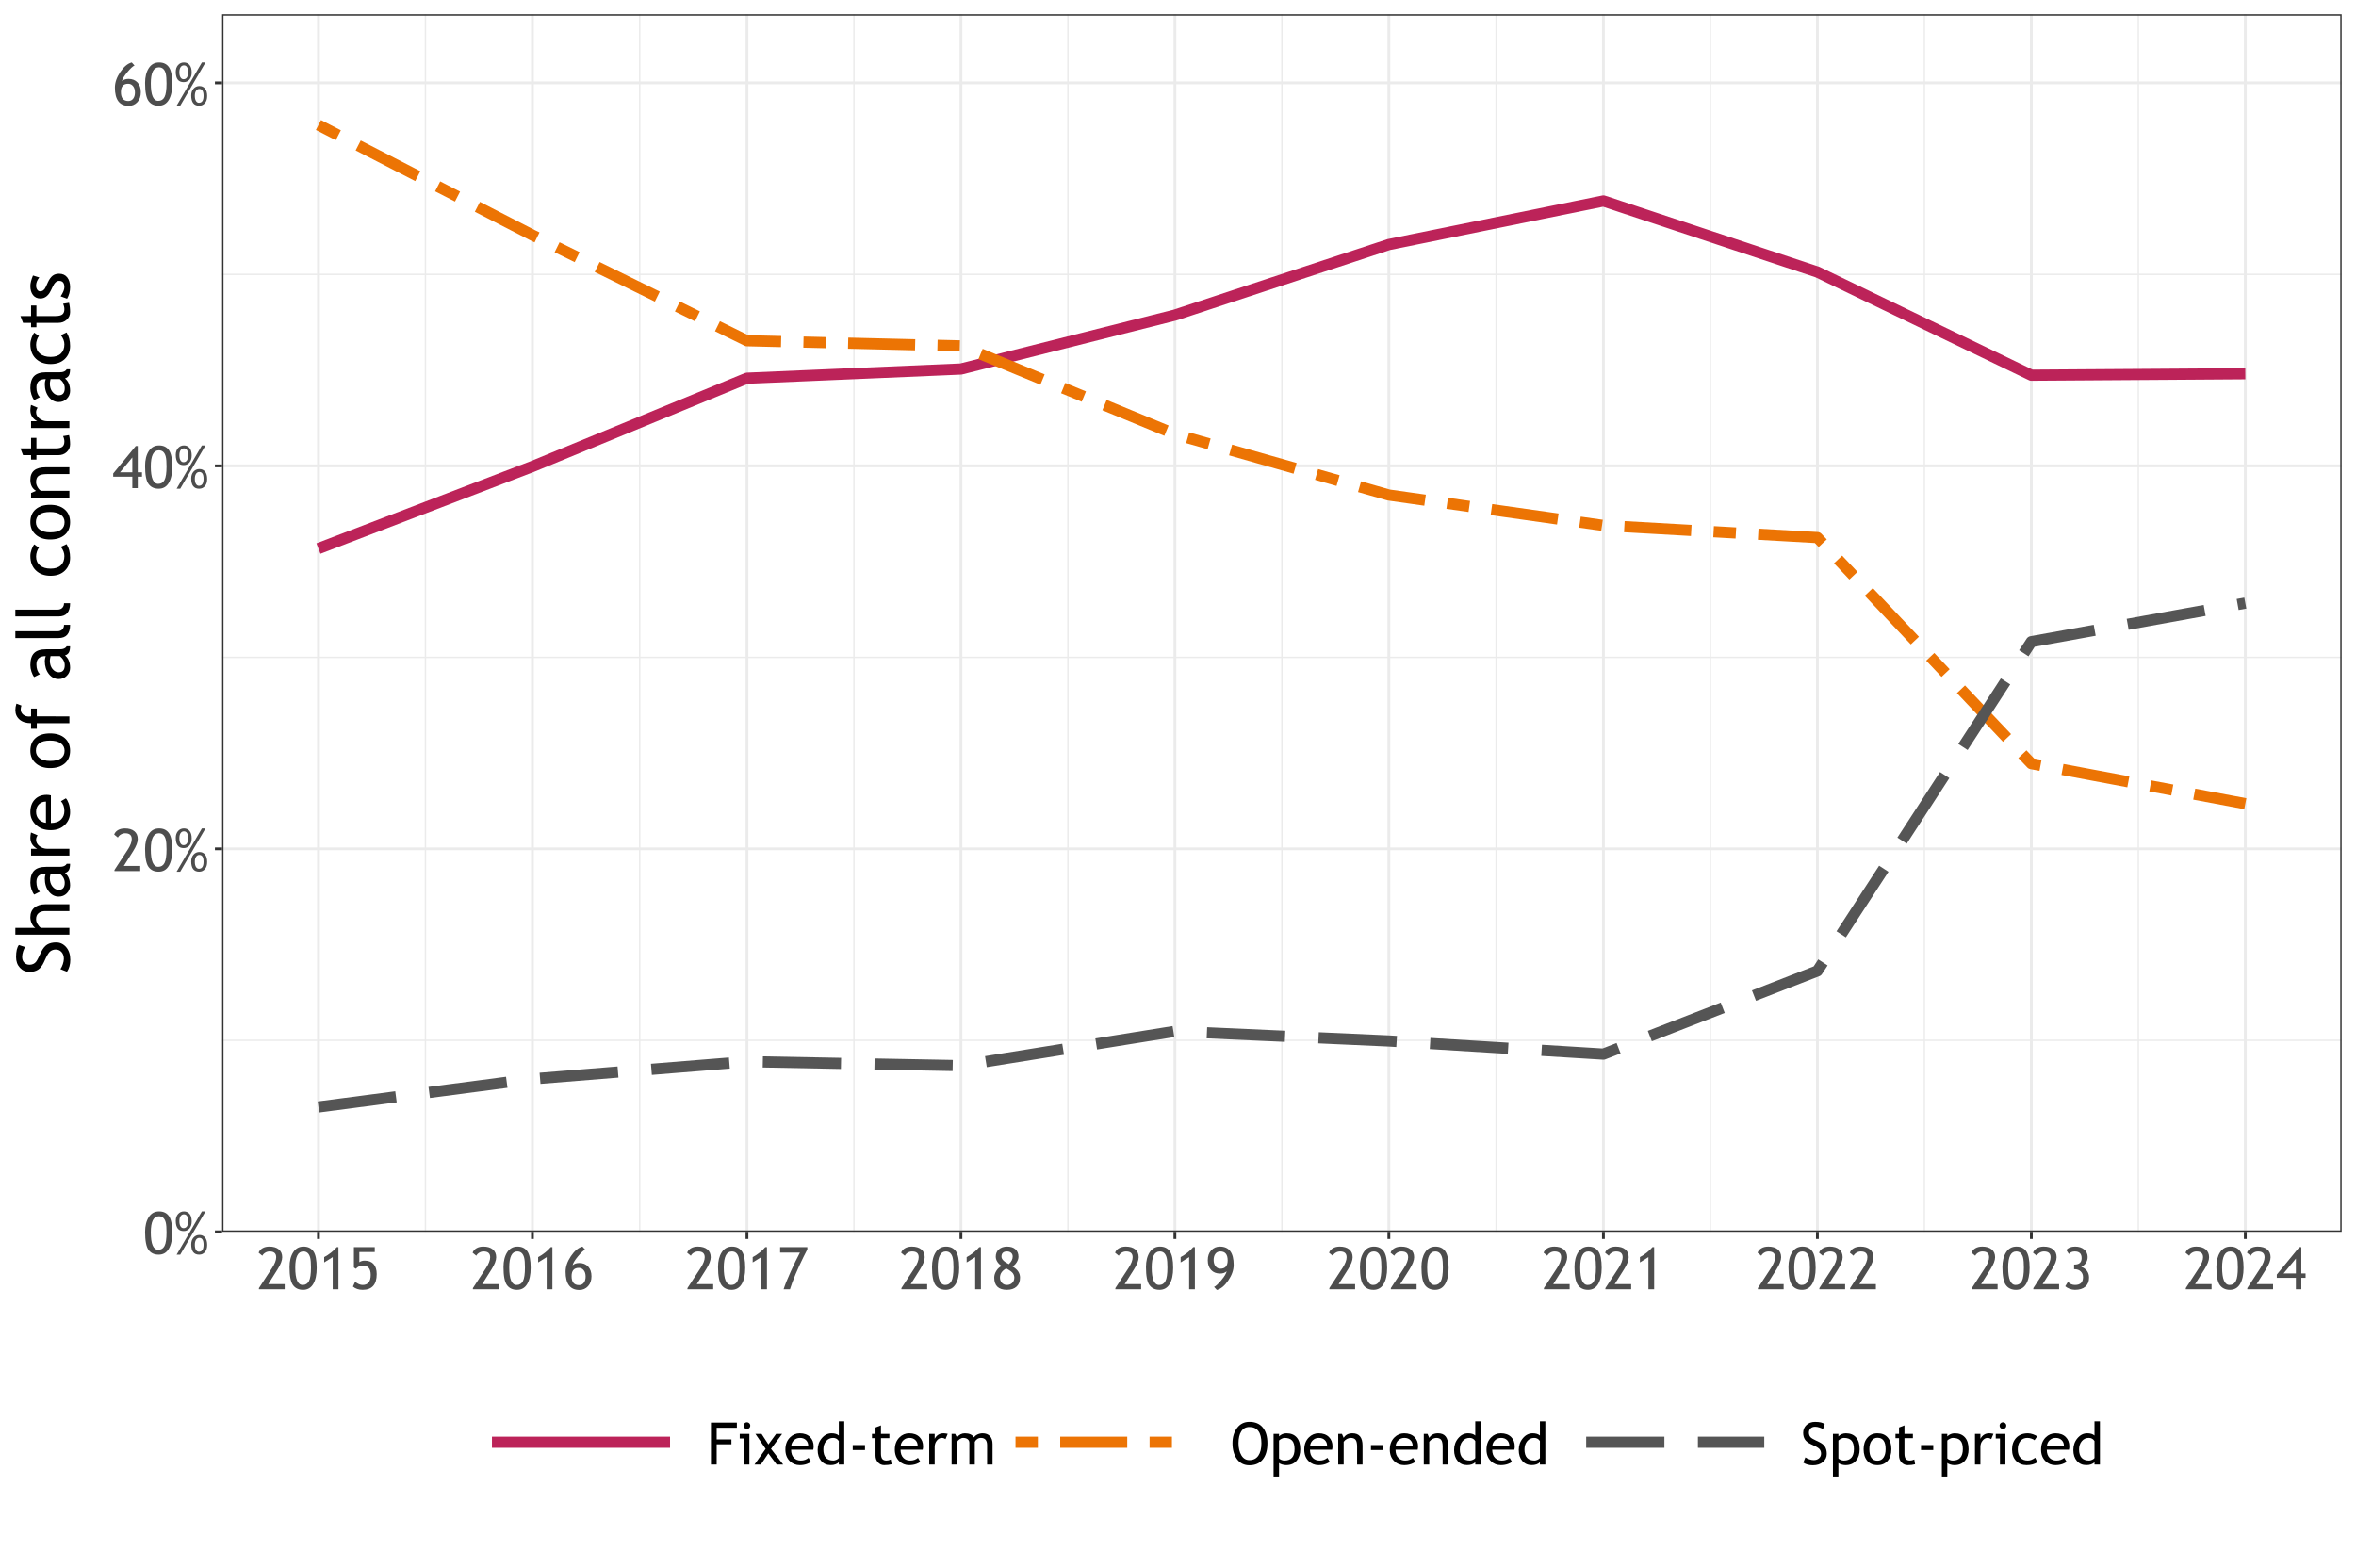 <?xml version="1.0" encoding="UTF-8"?>
<svg xmlns="http://www.w3.org/2000/svg" xmlns:xlink="http://www.w3.org/1999/xlink" width="900" height="599" viewBox="0 0 900 599">
<defs>
<g>
<g id="glyph-0-0">
<path d="M 0.699 -8.5 C 0.699 -10.801 1.168 -12.68 2.102 -14.133 C 3.035 -15.582 4.348 -16.309 6.039 -16.309 C 7.715 -16.309 8.973 -15.703 9.816 -14.492 C 10.66 -13.281 11.078 -11.168 11.078 -8.148 C 11.078 -5.551 10.637 -3.508 9.758 -2.02 C 8.875 -0.527 7.582 0.219 5.883 0.219 C 4.184 0.219 2.898 -0.383 2.02 -1.586 C 1.141 -2.789 0.699 -5.094 0.699 -8.5 M 2.887 -8.301 C 2.887 -3.859 3.836 -1.641 5.73 -1.641 C 6.816 -1.641 7.617 -2.133 8.125 -3.117 C 8.637 -4.102 8.891 -5.824 8.891 -8.289 C 8.891 -9.988 8.793 -11.238 8.598 -12.031 C 8.398 -12.824 8.082 -13.426 7.645 -13.836 C 7.207 -14.246 6.652 -14.449 5.984 -14.449 C 3.918 -14.449 2.887 -12.398 2.887 -8.301 Z M 2.887 -8.301 "/>
</g>
<g id="glyph-0-1">
<path d="M 2.383 0.219 L 0.996 0.219 L 10.652 -16.309 L 12.031 -16.309 L 2.383 0.219 M 0.668 -12.711 C 0.668 -13.781 0.961 -14.648 1.555 -15.312 C 2.145 -15.977 2.895 -16.309 3.805 -16.309 C 4.703 -16.309 5.418 -15.98 5.957 -15.324 C 6.492 -14.668 6.758 -13.727 6.758 -12.5 C 6.758 -11.363 6.477 -10.461 5.906 -9.793 C 5.336 -9.129 4.605 -8.793 3.707 -8.793 C 1.68 -8.793 0.668 -10.098 0.668 -12.711 M 2.047 -12.602 C 2.047 -11.746 2.188 -11.086 2.477 -10.613 C 2.766 -10.145 3.145 -9.91 3.609 -9.91 C 4.789 -9.91 5.383 -10.801 5.383 -12.59 C 5.383 -14.324 4.844 -15.191 3.773 -15.191 C 3.242 -15.191 2.82 -14.957 2.512 -14.492 C 2.199 -14.027 2.047 -13.395 2.047 -12.602 M 6.574 -3.695 C 6.574 -4.77 6.867 -5.637 7.461 -6.301 C 8.051 -6.965 8.801 -7.297 9.711 -7.297 C 10.609 -7.297 11.324 -6.969 11.863 -6.312 C 12.398 -5.656 12.664 -4.715 12.664 -3.488 C 12.664 -2.352 12.383 -1.449 11.812 -0.781 C 11.242 -0.113 10.512 0.219 9.613 0.219 C 7.586 0.219 6.574 -1.086 6.574 -3.695 M 7.953 -3.586 C 7.953 -2.734 8.094 -2.074 8.383 -1.602 C 8.672 -1.133 9.051 -0.898 9.516 -0.898 C 10.695 -0.898 11.289 -1.789 11.289 -3.578 C 11.289 -5.312 10.75 -6.18 9.68 -6.18 C 9.148 -6.18 8.727 -5.945 8.418 -5.48 C 8.105 -5.012 7.953 -4.383 7.953 -3.586 Z M 7.953 -3.586 "/>
</g>
<g id="glyph-0-2">
<path d="M 0.754 0 L 0.754 -0.438 L 5.773 -8.125 C 6.824 -9.738 7.352 -11.105 7.352 -12.227 C 7.352 -13.707 6.516 -14.449 4.844 -14.449 C 4.254 -14.449 3.699 -14.293 3.184 -13.984 C 2.664 -13.672 2.289 -13.281 2.055 -12.809 L 0.645 -13.969 C 0.895 -14.684 1.379 -15.25 2.105 -15.672 C 2.832 -16.098 3.707 -16.309 4.734 -16.309 C 6.273 -16.309 7.477 -15.953 8.344 -15.242 C 9.215 -14.531 9.648 -13.527 9.648 -12.227 C 9.648 -11.023 9.07 -9.508 7.918 -7.68 L 4.32 -1.969 L 10.598 -1.969 L 10.598 0 Z M 0.754 0 "/>
</g>
<g id="glyph-0-3">
<path d="M 9.648 -4.363 L 9.648 0 L 7.57 0 L 7.57 -4.363 L 0.273 -4.363 L 0.273 -5.609 L 8.883 -16.09 L 9.648 -16.09 L 9.648 -6.047 L 11.266 -6.047 L 11.266 -4.363 L 9.648 -4.363 M 7.57 -11.727 L 2.867 -6.047 L 7.57 -6.047 Z M 7.57 -11.727 "/>
</g>
<g id="glyph-0-4">
<path d="M 7.352 -16.309 L 8.41 -15.137 C 7.77 -14.883 6.84 -14.02 5.629 -12.551 C 4.414 -11.082 3.742 -9.949 3.609 -9.156 C 4.215 -9.738 5.059 -10.031 6.137 -10.031 C 7.551 -10.031 8.684 -9.578 9.539 -8.672 C 10.391 -7.77 10.816 -6.527 10.816 -4.945 C 10.816 -3.375 10.379 -2.113 9.5 -1.16 C 8.621 -0.203 7.52 0.273 6.191 0.273 C 2.676 0.273 0.918 -2.055 0.918 -6.715 C 0.918 -8.656 1.605 -10.641 2.98 -12.672 C 4.355 -14.703 5.812 -15.914 7.352 -16.309 M 3.215 -5.008 C 3.215 -2.727 4.152 -1.586 6.027 -1.586 C 6.812 -1.586 7.438 -1.883 7.891 -2.477 C 8.348 -3.07 8.574 -3.855 8.574 -4.836 C 8.574 -5.848 8.336 -6.656 7.852 -7.262 C 7.371 -7.867 6.754 -8.172 5.992 -8.172 C 4.141 -8.172 3.215 -7.117 3.215 -5.008 Z M 3.215 -5.008 "/>
</g>
<g id="glyph-0-5">
<path d="M 5.445 0 L 5.445 -12.281 L 2.188 -10.25 L 2.188 -12.293 C 3.012 -12.711 3.887 -13.281 4.816 -14.012 C 5.746 -14.738 6.469 -15.434 6.977 -16.09 L 7.633 -16.09 L 7.633 0 Z M 5.445 0 "/>
</g>
<g id="glyph-0-6">
<path d="M 2.539 -7.82 L 1.793 -8.336 L 1.793 -16.09 L 9.766 -16.09 L 9.766 -14.23 L 3.871 -14.23 L 3.871 -10.336 C 4.41 -10.738 5.098 -10.938 5.93 -10.938 C 7.414 -10.938 8.551 -10.492 9.336 -9.602 C 10.117 -8.715 10.512 -7.449 10.512 -5.809 C 10.512 -1.789 8.723 0.219 5.141 0.219 C 3.645 0.219 2.406 -0.195 1.422 -1.027 L 2.266 -2.855 C 3.254 -2.047 4.211 -1.641 5.129 -1.641 C 7.188 -1.641 8.215 -2.926 8.215 -5.492 C 8.215 -7.883 7.199 -9.078 5.172 -9.078 C 4.195 -9.078 3.316 -8.66 2.539 -7.82 Z M 2.539 -7.82 "/>
</g>
<g id="glyph-0-7">
<path d="M 4.68 0 L 2.254 0 C 2.793 -1.715 3.699 -3.98 4.977 -6.797 C 6.254 -9.617 7.418 -12.02 8.477 -14.012 L 0.918 -14.012 L 0.918 -16.09 L 11.309 -16.09 L 11.309 -15.234 L 9.898 -12.457 C 9.426 -11.516 8.93 -10.484 8.41 -9.363 C 7.895 -8.238 7.387 -7.094 6.891 -5.93 C 6.395 -4.762 5.961 -3.68 5.59 -2.68 C 5.219 -1.68 4.914 -0.789 4.68 0 Z M 4.68 0 "/>
</g>
<g id="glyph-0-8">
<path d="M 3.859 -8.914 C 3.184 -9.277 2.629 -9.785 2.199 -10.434 C 1.77 -11.082 1.555 -11.754 1.555 -12.445 C 1.555 -13.637 1.957 -14.574 2.762 -15.27 C 3.566 -15.961 4.609 -16.309 5.883 -16.309 C 7.262 -16.309 8.332 -15.961 9.09 -15.27 C 9.848 -14.574 10.227 -13.633 10.227 -12.438 C 10.227 -11.734 9.996 -11.023 9.539 -10.297 C 9.078 -9.57 8.547 -9.039 7.941 -8.695 C 9.867 -7.617 10.828 -6.199 10.828 -4.441 C 10.828 -2.961 10.383 -1.812 9.492 -1 C 8.605 -0.188 7.383 0.219 5.828 0.219 C 2.594 0.219 0.973 -1.336 0.973 -4.441 C 0.973 -5.336 1.25 -6.219 1.805 -7.086 C 2.359 -7.957 3.043 -8.562 3.859 -8.914 M 6.539 -9.594 C 7.531 -10.527 8.027 -11.492 8.027 -12.492 C 8.027 -13.09 7.828 -13.562 7.434 -13.918 C 7.035 -14.273 6.52 -14.449 5.883 -14.449 C 4.457 -14.449 3.742 -13.789 3.742 -12.469 C 3.742 -11.492 4.676 -10.531 6.539 -9.594 M 5.566 -7.961 C 3.965 -7.094 3.16 -5.922 3.16 -4.441 C 3.16 -3.645 3.41 -2.98 3.906 -2.445 C 4.402 -1.91 5.043 -1.641 5.828 -1.641 C 6.645 -1.641 7.32 -1.902 7.848 -2.43 C 8.375 -2.953 8.641 -3.625 8.641 -4.441 C 8.641 -5.031 8.457 -5.586 8.094 -6.109 C 7.73 -6.629 6.887 -7.246 5.566 -7.961 Z M 5.566 -7.961 "/>
</g>
<g id="glyph-0-9">
<path d="M 4.277 0.273 L 3.215 -0.898 C 3.852 -1.152 4.777 -2.012 6 -3.477 C 7.219 -4.945 7.895 -6.074 8.016 -6.867 C 7.418 -6.293 6.578 -6.004 5.492 -6.004 C 4.074 -6.004 2.941 -6.457 2.09 -7.359 C 1.234 -8.266 0.809 -9.508 0.809 -11.09 C 0.809 -12.66 1.25 -13.918 2.129 -14.875 C 3.008 -15.832 4.109 -16.309 5.438 -16.309 C 8.949 -16.309 10.707 -13.977 10.707 -9.32 C 10.707 -7.379 10.02 -5.395 8.645 -3.363 C 7.273 -1.332 5.816 -0.121 4.277 0.273 M 8.41 -11.023 C 8.41 -13.309 7.473 -14.449 5.602 -14.449 C 4.812 -14.449 4.191 -14.152 3.734 -13.559 C 3.281 -12.961 3.051 -12.176 3.051 -11.199 C 3.051 -10.188 3.293 -9.379 3.773 -8.773 C 4.254 -8.168 4.875 -7.863 5.633 -7.863 C 7.484 -7.863 8.41 -8.918 8.41 -11.023 Z M 8.41 -11.023 "/>
</g>
<g id="glyph-0-10">
<path d="M 1.191 -1.137 L 2.242 -2.82 C 2.957 -2.035 3.859 -1.641 4.953 -1.641 C 6.98 -1.641 7.996 -2.633 7.996 -4.617 C 7.996 -5.52 7.699 -6.254 7.109 -6.82 C 6.52 -7.383 5.734 -7.668 4.758 -7.668 L 4.582 -7.668 L 4.582 -9.438 L 4.68 -9.438 C 6.535 -9.438 7.461 -10.254 7.461 -11.891 C 7.461 -13.594 6.59 -14.449 4.844 -14.449 C 3.898 -14.449 3.145 -14.133 2.582 -13.496 L 1.609 -14.984 C 2.285 -15.867 3.418 -16.309 5.008 -16.309 C 6.41 -16.309 7.551 -15.934 8.434 -15.188 C 9.316 -14.438 9.758 -13.48 9.758 -12.316 C 9.758 -11.426 9.512 -10.637 9.02 -9.953 C 8.527 -9.27 7.949 -8.809 7.285 -8.574 C 8.203 -8.277 8.934 -7.766 9.477 -7.051 C 10.02 -6.332 10.293 -5.461 10.293 -4.441 C 10.293 -2.953 9.82 -1.805 8.883 -0.996 C 7.941 -0.188 6.621 0.219 4.922 0.219 C 4.207 0.219 3.508 0.086 2.82 -0.18 C 2.137 -0.445 1.594 -0.766 1.191 -1.137 Z M 1.191 -1.137 "/>
</g>
<g id="glyph-0-11">
<path d="M 3.828 -14.055 L 3.828 -9.602 L 9.461 -9.602 L 9.461 -7.742 L 3.828 -7.742 L 3.828 0 L 1.641 0 L 1.641 -16.023 L 11.539 -16.023 L 11.539 -14.055 Z M 3.828 -14.055 "/>
</g>
<g id="glyph-0-12">
<path d="M 3.621 -16.145 C 3.977 -16.145 4.281 -16.02 4.535 -15.766 C 4.785 -15.516 4.91 -15.215 4.91 -14.863 C 4.91 -14.508 4.785 -14.203 4.535 -13.949 C 4.281 -13.699 3.977 -13.574 3.621 -13.574 C 3.27 -13.574 2.969 -13.699 2.719 -13.949 C 2.465 -14.203 2.34 -14.508 2.34 -14.863 C 2.34 -15.223 2.465 -15.523 2.711 -15.773 C 2.961 -16.02 3.262 -16.145 3.621 -16.145 M 2.484 0 L 2.484 -9.965 L 0.875 -9.965 L 0.875 -11.715 L 4.562 -11.715 L 4.562 0 Z M 2.484 0 "/>
</g>
<g id="glyph-0-13">
<path d="M 8.609 0 L 5.414 -4.266 L 2.559 0 L 0.133 0 L 4.387 -5.992 L 0.48 -11.715 L 2.82 -11.715 L 5.445 -7.688 L 8.391 -11.715 L 10.688 -11.715 L 6.43 -5.992 L 11.09 0 Z M 8.609 0 "/>
</g>
<g id="glyph-0-14">
<path d="M 11.344 -5.656 L 2.898 -5.656 C 2.898 -4.285 3.273 -3.23 4.023 -2.492 C 4.688 -1.852 5.543 -1.531 6.586 -1.531 C 7.773 -1.531 8.766 -1.879 9.559 -2.57 L 10.434 -1.07 C 10.113 -0.75 9.621 -0.473 8.957 -0.242 C 8.125 0.066 7.199 0.219 6.18 0.219 C 4.707 0.219 3.457 -0.281 2.43 -1.281 C 1.285 -2.379 0.711 -3.859 0.711 -5.719 C 0.711 -7.652 1.297 -9.203 2.473 -10.367 C 3.523 -11.41 4.766 -11.934 6.203 -11.934 C 7.871 -11.934 9.18 -11.461 10.129 -10.523 C 11.047 -9.617 11.508 -8.418 11.508 -6.922 C 11.508 -6.465 11.453 -6.043 11.344 -5.656 M 6.301 -10.184 C 5.375 -10.184 4.598 -9.883 3.969 -9.285 C 3.371 -8.719 3.035 -8.012 2.953 -7.164 L 9.438 -7.164 C 9.438 -8.004 9.176 -8.703 8.652 -9.266 C 8.074 -9.875 7.293 -10.184 6.301 -10.184 Z M 6.301 -10.184 "/>
</g>
<g id="glyph-0-15">
<path d="M 8.902 -0.012 L 8.902 -0.875 C 8.18 -0.152 7.133 0.207 5.754 0.207 C 4.289 0.207 3.098 -0.316 2.188 -1.367 C 1.277 -2.418 0.82 -3.816 0.82 -5.566 C 0.82 -7.324 1.344 -8.824 2.395 -10.066 C 3.445 -11.312 4.695 -11.934 6.148 -11.934 C 7.355 -11.934 8.277 -11.648 8.902 -11.078 L 8.902 -16.516 L 10.98 -16.516 L 10.98 -0.012 L 8.902 -0.012 M 8.902 -9 C 8.379 -9.789 7.66 -10.184 6.75 -10.184 C 5.633 -10.184 4.73 -9.766 4.043 -8.938 C 3.352 -8.105 3.008 -7.047 3.008 -5.766 C 3.008 -2.941 4.293 -1.531 6.859 -1.531 C 7.188 -1.531 7.578 -1.637 8.039 -1.844 C 8.5 -2.051 8.785 -2.27 8.902 -2.504 Z M 8.902 -9 "/>
</g>
<g id="glyph-0-16">
<path d="M 1.738 -5.535 L 1.738 -7.449 L 6.422 -7.449 L 6.422 -5.535 Z M 1.738 -5.535 "/>
</g>
<g id="glyph-0-17">
<path d="M 2.219 -10.074 L 0.863 -10.074 L 0.863 -11.715 L 2.219 -11.715 L 2.219 -14.164 L 4.297 -14.961 L 4.297 -11.715 L 7.516 -11.715 L 7.516 -10.074 L 4.297 -10.074 L 4.297 -4.254 C 4.297 -3.27 4.465 -2.57 4.797 -2.156 C 5.129 -1.738 5.66 -1.531 6.398 -1.531 C 6.93 -1.531 7.48 -1.668 8.051 -1.938 L 8.355 -0.109 C 7.496 0.109 6.551 0.219 5.523 0.219 C 4.598 0.219 3.816 -0.125 3.176 -0.816 C 2.539 -1.504 2.219 -2.375 2.219 -3.422 Z M 2.219 -10.074 "/>
</g>
<g id="glyph-0-18">
<path d="M 7.844 -9.711 C 7.391 -10.027 6.934 -10.184 6.477 -10.184 C 5.738 -10.184 5.094 -9.844 4.543 -9.164 C 3.992 -8.488 3.719 -7.672 3.719 -6.715 L 3.719 0 L 1.641 0 L 1.641 -11.715 L 3.719 -11.715 L 3.719 -9.844 C 4.477 -11.238 5.605 -11.934 7.098 -11.934 C 7.469 -11.934 8.008 -11.867 8.707 -11.734 Z M 7.844 -9.711 "/>
</g>
<g id="glyph-0-19">
<path d="M 15.039 0 L 15.039 -7.414 C 15.039 -9.262 14.242 -10.184 12.645 -10.184 C 12.141 -10.184 11.672 -10.027 11.234 -9.719 C 10.797 -9.406 10.496 -9.055 10.336 -8.664 L 10.336 0 L 8.258 0 L 8.258 -8.324 C 8.258 -8.898 8.039 -9.352 7.605 -9.684 C 7.172 -10.016 6.598 -10.184 5.883 -10.184 C 5.469 -10.184 5.027 -10.023 4.555 -9.703 C 4.086 -9.379 3.75 -9.027 3.555 -8.641 L 3.555 0 L 1.477 0 L 1.477 -11.715 L 2.832 -11.715 L 3.523 -10.359 C 4.324 -11.406 5.328 -11.934 6.531 -11.934 C 8.207 -11.934 9.379 -11.41 10.051 -10.367 C 10.285 -10.812 10.719 -11.184 11.352 -11.484 C 11.988 -11.785 12.641 -11.934 13.312 -11.934 C 14.52 -11.934 15.457 -11.574 16.121 -10.855 C 16.785 -10.137 17.117 -9.129 17.117 -7.832 L 17.117 0 Z M 15.039 0 "/>
</g>
<g id="glyph-0-20">
<path d="M 0.875 -8.148 C 0.875 -10.469 1.457 -12.406 2.621 -13.969 C 3.781 -15.527 5.352 -16.309 7.328 -16.309 C 9.551 -16.309 11.258 -15.59 12.441 -14.152 C 13.625 -12.715 14.219 -10.715 14.219 -8.148 C 14.219 -5.516 13.625 -3.453 12.438 -1.965 C 11.246 -0.473 9.543 0.273 7.328 0.273 C 5.309 0.273 3.727 -0.516 2.586 -2.09 C 1.445 -3.664 0.875 -5.684 0.875 -8.148 M 3.172 -8.148 C 3.172 -6.312 3.535 -4.777 4.262 -3.543 C 4.984 -2.312 6.008 -1.695 7.328 -1.695 C 8.824 -1.695 9.961 -2.262 10.746 -3.391 C 11.531 -4.52 11.922 -6.105 11.922 -8.148 C 11.922 -12.277 10.391 -14.34 7.328 -14.34 C 5.973 -14.34 4.941 -13.785 4.234 -12.676 C 3.527 -11.566 3.172 -10.059 3.172 -8.148 Z M 3.172 -8.148 "/>
</g>
<g id="glyph-0-21">
<path d="M 3.555 -0.645 L 3.555 4.594 L 1.477 4.594 L 1.477 -11.715 L 3.555 -11.715 L 3.555 -10.75 C 4.344 -11.539 5.293 -11.934 6.41 -11.934 C 8.07 -11.934 9.367 -11.414 10.293 -10.379 C 11.219 -9.344 11.68 -7.828 11.68 -5.828 C 11.68 -4.051 11.215 -2.598 10.281 -1.473 C 9.348 -0.344 8 0.219 6.234 0.219 C 5.738 0.219 5.207 0.133 4.645 -0.043 C 4.078 -0.219 3.715 -0.418 3.555 -0.645 M 3.555 -9.188 L 3.555 -2.363 C 3.688 -2.164 3.965 -1.977 4.387 -1.801 C 4.809 -1.621 5.223 -1.531 5.621 -1.531 C 8.203 -1.531 9.492 -2.988 9.492 -5.906 C 9.492 -7.387 9.188 -8.469 8.574 -9.156 C 7.961 -9.84 6.98 -10.184 5.633 -10.184 C 5.34 -10.184 4.984 -10.082 4.562 -9.875 C 4.137 -9.672 3.801 -9.441 3.555 -9.188 Z M 3.555 -9.188 "/>
</g>
<g id="glyph-0-22">
<path d="M 8.684 0 L 8.684 -6.812 C 8.684 -8.062 8.496 -8.934 8.121 -9.434 C 7.746 -9.934 7.117 -10.184 6.234 -10.184 C 5.762 -10.184 5.266 -10.039 4.746 -9.758 C 4.23 -9.473 3.832 -9.121 3.555 -8.707 L 3.555 0 L 1.477 0 L 1.477 -11.715 L 2.898 -11.715 L 3.555 -10.203 C 4.238 -11.355 5.359 -11.934 6.914 -11.934 C 9.48 -11.934 10.762 -10.371 10.762 -7.25 L 10.762 0 Z M 8.684 0 "/>
</g>
<g id="glyph-0-23">
<path d="M 0.918 -0.734 L 1.719 -2.746 C 2.125 -2.445 2.633 -2.195 3.242 -1.996 C 3.852 -1.797 4.398 -1.695 4.879 -1.695 C 5.73 -1.695 6.418 -1.93 6.934 -2.395 C 7.453 -2.863 7.711 -3.457 7.711 -4.18 C 7.711 -4.719 7.566 -5.219 7.277 -5.684 C 6.992 -6.145 6.266 -6.648 5.109 -7.195 L 3.816 -7.797 C 2.723 -8.309 1.961 -8.914 1.527 -9.613 C 1.094 -10.312 0.875 -11.156 0.875 -12.141 C 0.875 -13.336 1.297 -14.328 2.145 -15.117 C 2.988 -15.902 4.074 -16.297 5.402 -16.297 C 7.176 -16.297 8.406 -16.008 9.102 -15.434 L 8.453 -13.531 C 8.164 -13.742 7.719 -13.945 7.121 -14.141 C 6.523 -14.34 5.969 -14.438 5.457 -14.438 C 4.715 -14.438 4.129 -14.227 3.703 -13.805 C 3.277 -13.379 3.062 -12.836 3.062 -12.172 C 3.062 -11.766 3.141 -11.395 3.293 -11.059 C 3.445 -10.723 3.66 -10.441 3.934 -10.215 C 4.207 -9.988 4.766 -9.672 5.609 -9.266 L 6.922 -8.641 C 8.016 -8.121 8.785 -7.504 9.227 -6.785 C 9.668 -6.07 9.887 -5.156 9.887 -4.047 C 9.887 -2.844 9.406 -1.824 8.438 -0.984 C 7.473 -0.145 6.18 0.273 4.562 0.273 C 3.141 0.273 1.926 -0.062 0.918 -0.734 Z M 0.918 -0.734 "/>
</g>
<g id="glyph-0-24">
<path d="M 0.711 -5.883 C 0.711 -7.691 1.199 -9.152 2.172 -10.266 C 3.145 -11.375 4.426 -11.934 6.016 -11.934 C 7.691 -11.934 8.996 -11.398 9.922 -10.332 C 10.848 -9.262 11.309 -7.781 11.309 -5.883 C 11.309 -3.996 10.836 -2.508 9.887 -1.418 C 8.941 -0.328 7.648 0.219 6.016 0.219 C 4.348 0.219 3.043 -0.332 2.109 -1.434 C 1.176 -2.535 0.711 -4.02 0.711 -5.883 M 2.898 -5.883 C 2.898 -2.945 3.938 -1.477 6.016 -1.477 C 6.984 -1.477 7.746 -1.871 8.297 -2.656 C 8.848 -3.445 9.121 -4.52 9.121 -5.883 C 9.121 -8.785 8.086 -10.238 6.016 -10.238 C 5.066 -10.238 4.312 -9.852 3.746 -9.078 C 3.18 -8.305 2.898 -7.242 2.898 -5.883 Z M 2.898 -5.883 "/>
</g>
<g id="glyph-0-25">
<path d="M 10.312 -10.762 L 9.285 -9.297 C 9.074 -9.508 8.699 -9.707 8.164 -9.898 C 7.629 -10.09 7.102 -10.184 6.586 -10.184 C 5.453 -10.184 4.559 -9.789 3.895 -8.996 C 3.23 -8.203 2.898 -7.121 2.898 -5.742 C 2.898 -4.371 3.238 -3.328 3.914 -2.609 C 4.594 -1.891 5.535 -1.531 6.738 -1.531 C 7.672 -1.531 8.613 -1.891 9.559 -2.613 L 10.379 -0.863 C 9.266 -0.141 7.883 0.219 6.234 0.219 C 4.637 0.219 3.316 -0.316 2.273 -1.391 C 1.23 -2.461 0.711 -3.91 0.711 -5.742 C 0.711 -7.609 1.254 -9.105 2.336 -10.238 C 3.418 -11.367 4.898 -11.934 6.781 -11.934 C 7.387 -11.934 8.043 -11.805 8.75 -11.551 C 9.457 -11.293 9.98 -11.031 10.312 -10.762 Z M 10.312 -10.762 "/>
</g>
<g id="glyph-1-0">
<path d="M -0.914 -1.148 L -3.43 -2.148 C -3.059 -2.656 -2.746 -3.293 -2.496 -4.055 C -2.246 -4.816 -2.117 -5.496 -2.117 -6.098 C -2.117 -7.164 -2.41 -8.02 -2.992 -8.668 C -3.578 -9.316 -4.32 -9.641 -5.223 -9.641 C -5.898 -9.641 -6.523 -9.457 -7.102 -9.098 C -7.68 -8.738 -8.312 -7.836 -8.996 -6.387 L -9.75 -4.773 C -10.387 -3.406 -11.141 -2.449 -12.016 -1.906 C -12.891 -1.363 -13.945 -1.094 -15.176 -1.094 C -16.672 -1.094 -17.91 -1.621 -18.895 -2.68 C -19.879 -3.738 -20.371 -5.094 -20.371 -6.754 C -20.371 -8.969 -20.012 -10.508 -19.289 -11.375 L -16.914 -10.57 C -17.176 -10.203 -17.43 -9.648 -17.68 -8.902 C -17.922 -8.152 -18.047 -7.461 -18.047 -6.824 C -18.047 -5.895 -17.781 -5.16 -17.254 -4.629 C -16.727 -4.094 -16.047 -3.828 -15.219 -3.828 C -14.707 -3.828 -14.242 -3.926 -13.82 -4.117 C -13.402 -4.309 -13.051 -4.574 -12.77 -4.914 C -12.488 -5.258 -12.09 -5.957 -11.578 -7.016 L -10.801 -8.656 C -10.152 -10.02 -9.383 -10.98 -8.484 -11.531 C -7.586 -12.082 -6.445 -12.359 -5.059 -12.359 C -3.555 -12.359 -2.277 -11.754 -1.23 -10.547 C -0.184 -9.34 0.344 -7.727 0.344 -5.703 C 0.344 -3.922 -0.078 -2.406 -0.914 -1.148 Z M -0.914 -1.148 "/>
</g>
<g id="glyph-1-1">
<path d="M 0 -10.867 L -9.203 -10.867 C -10.297 -10.867 -11.156 -10.602 -11.785 -10.062 C -12.414 -9.523 -12.727 -8.77 -12.727 -7.793 C -12.727 -7.164 -12.543 -6.531 -12.176 -5.898 C -11.805 -5.266 -11.375 -4.781 -10.883 -4.445 L 0 -4.445 L 0 -1.844 L -20.645 -1.848 L -20.645 -4.445 L -13.031 -4.445 C -13.566 -4.789 -14.016 -5.348 -14.375 -6.117 C -14.734 -6.887 -14.914 -7.684 -14.914 -8.504 C -14.914 -10.055 -14.406 -11.27 -13.383 -12.148 C -12.363 -13.027 -10.969 -13.469 -9.203 -13.469 L 0 -13.469 Z M 0 -10.867 "/>
</g>
<g id="glyph-1-2">
<path d="M -1.68 -10.117 C -0.379 -9.078 0.273 -7.488 0.273 -5.344 C 0.273 -4.195 -0.145 -3.203 -0.977 -2.359 C -1.812 -1.516 -2.848 -1.094 -4.086 -1.094 C -5.574 -1.094 -6.828 -1.742 -7.855 -3.043 C -8.879 -4.34 -9.391 -5.996 -9.391 -8.012 C -9.391 -8.559 -9.273 -9.18 -9.039 -9.871 C -11.406 -9.871 -12.59 -8.812 -12.594 -6.699 C -12.59 -5.078 -12.152 -3.828 -11.281 -2.953 L -13.453 -1.859 C -13.855 -2.352 -14.199 -3.031 -14.484 -3.902 C -14.773 -4.773 -14.914 -5.605 -14.914 -6.398 C -14.914 -8.523 -14.434 -10.066 -13.469 -11.027 C -12.5 -11.988 -10.965 -12.469 -8.859 -12.469 L -3.609 -12.469 C -2.324 -12.469 -1.469 -12.852 -1.039 -13.617 L 0.262 -13.617 C 0.262 -12.559 0.109 -11.77 -0.191 -11.246 C -0.492 -10.723 -0.988 -10.344 -1.68 -10.117 M -7.191 -9.871 C -7.375 -9.051 -7.465 -8.477 -7.465 -8.148 C -7.465 -6.836 -7.129 -5.766 -6.453 -4.938 C -5.777 -4.105 -4.98 -3.691 -4.062 -3.691 C -2.539 -3.691 -1.777 -4.59 -1.777 -6.383 C -1.777 -7.695 -2.402 -8.859 -3.648 -9.871 Z M -7.191 -9.871 "/>
</g>
<g id="glyph-1-3">
<path d="M -12.141 -9.805 C -12.531 -9.238 -12.727 -8.668 -12.727 -8.094 C -12.727 -7.172 -12.305 -6.367 -11.457 -5.68 C -10.609 -4.992 -9.59 -4.648 -8.395 -4.648 L 0 -4.648 L 0 -2.051 L -14.641 -2.051 L -14.641 -4.648 L -12.305 -4.648 C -14.047 -5.598 -14.914 -7.004 -14.914 -8.875 C -14.914 -9.34 -14.836 -10.008 -14.672 -10.883 Z M -12.141 -9.805 "/>
</g>
<g id="glyph-1-4">
<path d="M -7.066 -14.18 L -7.07 -3.625 C -5.355 -3.625 -4.039 -4.094 -3.117 -5.031 C -2.316 -5.859 -1.914 -6.926 -1.914 -8.23 C -1.914 -9.715 -2.348 -10.957 -3.211 -11.949 L -1.34 -13.043 C -0.938 -12.641 -0.594 -12.027 -0.301 -11.195 C 0.082 -10.156 0.273 -9 0.273 -7.727 C 0.273 -5.883 -0.352 -4.32 -1.598 -3.035 C -2.977 -1.605 -4.828 -0.891 -7.148 -0.891 C -9.566 -0.891 -11.504 -1.621 -12.961 -3.09 C -14.266 -4.402 -14.914 -5.957 -14.914 -7.754 C -14.914 -9.84 -14.328 -11.477 -13.152 -12.66 C -12.023 -13.809 -10.523 -14.383 -8.656 -14.383 C -8.078 -14.383 -7.551 -14.312 -7.066 -14.18 M -12.727 -7.875 C -12.727 -6.719 -12.355 -5.746 -11.609 -4.965 C -10.895 -4.215 -10.012 -3.793 -8.953 -3.691 L -8.953 -11.797 C -10.004 -11.797 -10.879 -11.469 -11.578 -10.812 C -12.344 -10.094 -12.727 -9.113 -12.727 -7.875 Z M -12.727 -7.875 "/>
</g>
<g id="glyph-1-5">
</g>
<g id="glyph-1-6">
<path d="M -7.355 -0.891 C -9.617 -0.891 -11.441 -1.496 -12.832 -2.715 C -14.223 -3.93 -14.914 -5.531 -14.914 -7.52 C -14.914 -9.617 -14.25 -11.242 -12.914 -12.398 C -11.578 -13.559 -9.727 -14.137 -7.355 -14.137 C -4.996 -14.137 -3.133 -13.543 -1.77 -12.359 C -0.406 -11.176 0.273 -9.562 0.273 -7.52 C 0.273 -5.434 -0.414 -3.805 -1.789 -2.641 C -3.168 -1.473 -5.023 -0.891 -7.355 -0.891 M -7.355 -3.625 C -3.684 -3.625 -1.844 -4.922 -1.844 -7.52 C -1.844 -8.73 -2.336 -9.684 -3.32 -10.371 C -4.305 -11.059 -5.652 -11.402 -7.355 -11.402 C -10.984 -11.402 -12.797 -10.109 -12.797 -7.52 C -12.797 -6.336 -12.312 -5.391 -11.348 -4.684 C -10.383 -3.977 -9.051 -3.625 -7.355 -3.625 Z M -7.355 -3.625 "/>
</g>
<g id="glyph-1-7">
<path d="M -18.32 -9.762 C -18.504 -9.234 -18.594 -8.742 -18.594 -8.285 C -18.594 -7.492 -18.293 -6.84 -17.691 -6.324 C -17.09 -5.809 -16.328 -5.551 -15.406 -5.551 C -15.164 -5.551 -14.906 -5.574 -14.641 -5.621 L -14.641 -8.602 L -12.453 -8.602 L -12.453 -5.621 L 0 -5.617 L 0 -3.023 L -12.453 -3.023 L -12.453 -0.891 L -14.641 -0.891 L -14.641 -3.023 C -16.512 -3.023 -17.977 -3.48 -19.047 -4.402 C -20.109 -5.324 -20.645 -6.539 -20.645 -8.055 C -20.645 -8.809 -20.508 -9.621 -20.234 -10.488 Z M -18.32 -9.762 "/>
</g>
<g id="glyph-1-8">
<path d="M -4.141 -2.051 L -20.645 -2.051 L -20.645 -4.648 L -4.578 -4.648 C -3.797 -4.648 -3.18 -4.875 -2.727 -5.324 C -2.277 -5.777 -2.051 -6.367 -2.051 -7.094 L 0.273 -7.094 C 0.273 -3.734 -1.199 -2.051 -4.141 -2.051 Z M -4.141 -2.051 "/>
</g>
<g id="glyph-1-9">
<path d="M -13.453 -12.891 L -11.621 -11.609 C -11.887 -11.344 -12.137 -10.875 -12.375 -10.207 C -12.609 -9.535 -12.727 -8.879 -12.727 -8.23 C -12.727 -6.816 -12.234 -5.695 -11.246 -4.867 C -10.258 -4.039 -8.898 -3.625 -7.18 -3.625 C -5.465 -3.625 -4.16 -4.047 -3.262 -4.895 C -2.363 -5.742 -1.914 -6.918 -1.914 -8.422 C -1.914 -9.59 -2.363 -10.766 -3.266 -11.949 L -1.078 -12.977 C -0.18 -11.578 0.273 -9.852 0.273 -7.793 C 0.273 -5.797 -0.398 -4.148 -1.734 -2.844 C -3.078 -1.539 -4.891 -0.891 -7.18 -0.891 C -9.512 -0.891 -11.383 -1.566 -12.797 -2.918 C -14.211 -4.273 -14.914 -6.125 -14.914 -8.477 C -14.914 -9.234 -14.758 -10.055 -14.438 -10.938 C -14.117 -11.82 -13.789 -12.473 -13.453 -12.891 Z M -13.453 -12.891 "/>
</g>
<g id="glyph-1-10">
<path d="M 0 -10.855 L -8.516 -10.855 C -10.078 -10.855 -11.168 -10.621 -11.793 -10.152 C -12.418 -9.684 -12.727 -8.895 -12.727 -7.793 C -12.727 -7.199 -12.551 -6.582 -12.195 -5.934 C -11.84 -5.285 -11.402 -4.789 -10.883 -4.445 L 0 -4.445 L 0 -1.844 L -14.641 -1.848 L -14.641 -3.625 L -12.758 -4.445 C -14.195 -5.301 -14.914 -6.699 -14.914 -8.641 C -14.914 -11.848 -12.965 -13.453 -9.062 -13.453 L 0 -13.453 Z M 0 -10.855 "/>
</g>
<g id="glyph-1-11">
<path d="M -12.594 -2.777 L -12.594 -1.082 L -14.641 -1.082 L -14.641 -2.777 L -17.703 -2.777 L -18.703 -5.375 L -14.641 -5.375 L -14.641 -9.395 L -12.594 -9.391 L -12.594 -5.375 L -5.32 -5.375 C -4.086 -5.371 -3.211 -5.582 -2.691 -5.996 C -2.172 -6.41 -1.914 -7.078 -1.914 -8 C -1.914 -8.664 -2.082 -9.352 -2.418 -10.062 L -0.137 -10.445 C 0.137 -9.371 0.273 -8.188 0.273 -6.906 C 0.273 -5.746 -0.156 -4.77 -1.02 -3.973 C -1.879 -3.176 -2.969 -2.773 -4.281 -2.777 Z M -12.594 -2.777 "/>
</g>
<g id="glyph-1-12">
<path d="M -0.875 -0.891 L -3.336 -1.805 C -2.387 -3.254 -1.914 -4.422 -1.914 -5.305 C -1.914 -6.91 -2.59 -7.711 -3.938 -7.711 C -4.902 -7.711 -5.734 -6.938 -6.426 -5.387 C -6.973 -4.191 -7.387 -3.387 -7.672 -2.973 C -7.953 -2.559 -8.273 -2.199 -8.633 -1.895 C -8.992 -1.59 -9.375 -1.359 -9.781 -1.211 C -10.188 -1.059 -10.625 -0.984 -11.086 -0.984 C -12.289 -0.984 -13.23 -1.422 -13.906 -2.297 C -14.578 -3.172 -14.914 -4.316 -14.914 -5.73 C -14.914 -6.797 -14.578 -8.141 -13.906 -9.762 L -11.5 -9.023 C -12.32 -7.992 -12.727 -6.961 -12.727 -5.922 C -12.727 -5.301 -12.582 -4.777 -12.289 -4.355 C -12 -3.93 -11.629 -3.719 -11.184 -3.719 C -10.246 -3.719 -9.535 -4.254 -9.051 -5.32 L -8.203 -7.18 C -7.684 -8.316 -7.09 -9.148 -6.426 -9.664 C -5.762 -10.188 -4.926 -10.445 -3.922 -10.445 C -2.609 -10.445 -1.582 -9.984 -0.84 -9.062 C -0.098 -8.145 0.273 -6.867 0.273 -5.234 C 0.273 -3.695 -0.109 -2.246 -0.875 -0.891 Z M -0.875 -0.891 "/>
</g>
</g>
<clipPath id="clip-0">
<path clip-rule="nonzero" d="M 84.848 5.48 L 894.523 5.48 L 894.523 470.59 L 84.848 470.59 Z M 84.848 5.48 "/>
</clipPath>
<clipPath id="clip-1">
<path clip-rule="nonzero" d="M 84.848 397 L 894.523 397 L 894.523 398 L 84.848 398 Z M 84.848 397 "/>
</clipPath>
<clipPath id="clip-2">
<path clip-rule="nonzero" d="M 84.848 250 L 894.523 250 L 894.523 252 L 84.848 252 Z M 84.848 250 "/>
</clipPath>
<clipPath id="clip-3">
<path clip-rule="nonzero" d="M 84.848 104 L 894.523 104 L 894.523 106 L 84.848 106 Z M 84.848 104 "/>
</clipPath>
<clipPath id="clip-4">
<path clip-rule="nonzero" d="M 162 5.48 L 163 5.48 L 163 470.59 L 162 470.59 Z M 162 5.48 "/>
</clipPath>
<clipPath id="clip-5">
<path clip-rule="nonzero" d="M 244 5.48 L 245 5.48 L 245 470.59 L 244 470.59 Z M 244 5.48 "/>
</clipPath>
<clipPath id="clip-6">
<path clip-rule="nonzero" d="M 325 5.48 L 327 5.48 L 327 470.59 L 325 470.59 Z M 325 5.48 "/>
</clipPath>
<clipPath id="clip-7">
<path clip-rule="nonzero" d="M 407 5.48 L 409 5.48 L 409 470.59 L 407 470.59 Z M 407 5.48 "/>
</clipPath>
<clipPath id="clip-8">
<path clip-rule="nonzero" d="M 489 5.48 L 490 5.48 L 490 470.59 L 489 470.59 Z M 489 5.48 "/>
</clipPath>
<clipPath id="clip-9">
<path clip-rule="nonzero" d="M 571 5.48 L 572 5.48 L 572 470.59 L 571 470.59 Z M 571 5.48 "/>
</clipPath>
<clipPath id="clip-10">
<path clip-rule="nonzero" d="M 653 5.48 L 654 5.48 L 654 470.59 L 653 470.59 Z M 653 5.48 "/>
</clipPath>
<clipPath id="clip-11">
<path clip-rule="nonzero" d="M 734 5.48 L 736 5.48 L 736 470.59 L 734 470.59 Z M 734 5.48 "/>
</clipPath>
<clipPath id="clip-12">
<path clip-rule="nonzero" d="M 816 5.48 L 818 5.48 L 818 470.59 L 816 470.59 Z M 816 5.48 "/>
</clipPath>
<clipPath id="clip-13">
<path clip-rule="nonzero" d="M 84.848 470 L 894.523 470 L 894.523 470.59 L 84.848 470.59 Z M 84.848 470 "/>
</clipPath>
<clipPath id="clip-14">
<path clip-rule="nonzero" d="M 84.848 323 L 894.523 323 L 894.523 325 L 84.848 325 Z M 84.848 323 "/>
</clipPath>
<clipPath id="clip-15">
<path clip-rule="nonzero" d="M 84.848 177 L 894.523 177 L 894.523 179 L 84.848 179 Z M 84.848 177 "/>
</clipPath>
<clipPath id="clip-16">
<path clip-rule="nonzero" d="M 84.848 31 L 894.523 31 L 894.523 33 L 84.848 33 Z M 84.848 31 "/>
</clipPath>
<clipPath id="clip-17">
<path clip-rule="nonzero" d="M 121 5.48 L 123 5.48 L 123 470.59 L 121 470.59 Z M 121 5.48 "/>
</clipPath>
<clipPath id="clip-18">
<path clip-rule="nonzero" d="M 202 5.48 L 204 5.48 L 204 470.59 L 202 470.59 Z M 202 5.48 "/>
</clipPath>
<clipPath id="clip-19">
<path clip-rule="nonzero" d="M 284 5.48 L 286 5.48 L 286 470.59 L 284 470.59 Z M 284 5.48 "/>
</clipPath>
<clipPath id="clip-20">
<path clip-rule="nonzero" d="M 366 5.48 L 368 5.48 L 368 470.59 L 366 470.59 Z M 366 5.48 "/>
</clipPath>
<clipPath id="clip-21">
<path clip-rule="nonzero" d="M 448 5.48 L 450 5.48 L 450 470.59 L 448 470.59 Z M 448 5.48 "/>
</clipPath>
<clipPath id="clip-22">
<path clip-rule="nonzero" d="M 530 5.48 L 532 5.48 L 532 470.59 L 530 470.59 Z M 530 5.48 "/>
</clipPath>
<clipPath id="clip-23">
<path clip-rule="nonzero" d="M 611 5.48 L 614 5.48 L 614 470.59 L 611 470.59 Z M 611 5.48 "/>
</clipPath>
<clipPath id="clip-24">
<path clip-rule="nonzero" d="M 693 5.48 L 695 5.48 L 695 470.59 L 693 470.59 Z M 693 5.48 "/>
</clipPath>
<clipPath id="clip-25">
<path clip-rule="nonzero" d="M 775 5.48 L 777 5.48 L 777 470.59 L 775 470.59 Z M 775 5.48 "/>
</clipPath>
<clipPath id="clip-26">
<path clip-rule="nonzero" d="M 857 5.48 L 859 5.48 L 859 470.59 L 857 470.59 Z M 857 5.48 "/>
</clipPath>
<clipPath id="clip-27">
<path clip-rule="nonzero" d="M 84.848 5.48 L 894.523 5.48 L 894.523 470.59 L 84.848 470.59 Z M 84.848 5.48 "/>
</clipPath>
</defs>
<rect x="-90" y="-59.9" width="1080" height="718.8" fill="rgb(100%, 100%, 100%)" fill-opacity="1"/>
<rect x="-90" y="-59.9" width="1080" height="718.8" fill="rgb(100%, 100%, 100%)" fill-opacity="1"/>
<path fill="none" stroke-width="1.067" stroke-linecap="round" stroke-linejoin="round" stroke="rgb(100%, 100%, 100%)" stroke-opacity="1" stroke-miterlimit="10" d="M 0 599 L 900 599 L 900 0 L 0 0 Z M 0 599 "/>
<g clip-path="url(#clip-0)">
<path fill-rule="nonzero" fill="rgb(100%, 100%, 100%)" fill-opacity="1" d="M 84.848 470.59 L 894.523 470.59 L 894.523 5.48 L 84.848 5.48 Z M 84.848 470.59 "/>
</g>
<g clip-path="url(#clip-1)">
<path fill="none" stroke-width="0.533" stroke-linecap="butt" stroke-linejoin="round" stroke="rgb(92.157%, 92.157%, 92.157%)" stroke-opacity="1" stroke-miterlimit="10" d="M 84.848 397.438 L 894.52 397.438 "/>
</g>
<g clip-path="url(#clip-2)">
<path fill="none" stroke-width="0.533" stroke-linecap="butt" stroke-linejoin="round" stroke="rgb(92.157%, 92.157%, 92.157%)" stroke-opacity="1" stroke-miterlimit="10" d="M 84.848 251.129 L 894.52 251.129 "/>
</g>
<g clip-path="url(#clip-3)">
<path fill="none" stroke-width="0.533" stroke-linecap="butt" stroke-linejoin="round" stroke="rgb(92.157%, 92.157%, 92.157%)" stroke-opacity="1" stroke-miterlimit="10" d="M 84.848 104.82 L 894.52 104.82 "/>
</g>
<g clip-path="url(#clip-4)">
<path fill="none" stroke-width="0.533" stroke-linecap="butt" stroke-linejoin="round" stroke="rgb(92.157%, 92.157%, 92.157%)" stroke-opacity="1" stroke-miterlimit="10" d="M 162.52 470.59 L 162.52 5.48 "/>
</g>
<g clip-path="url(#clip-5)">
<path fill="none" stroke-width="0.533" stroke-linecap="butt" stroke-linejoin="round" stroke="rgb(92.157%, 92.157%, 92.157%)" stroke-opacity="1" stroke-miterlimit="10" d="M 244.363 470.59 L 244.363 5.48 "/>
</g>
<g clip-path="url(#clip-6)">
<path fill="none" stroke-width="0.533" stroke-linecap="butt" stroke-linejoin="round" stroke="rgb(92.157%, 92.157%, 92.157%)" stroke-opacity="1" stroke-miterlimit="10" d="M 326.211 470.59 L 326.211 5.48 "/>
</g>
<g clip-path="url(#clip-7)">
<path fill="none" stroke-width="0.533" stroke-linecap="butt" stroke-linejoin="round" stroke="rgb(92.157%, 92.157%, 92.157%)" stroke-opacity="1" stroke-miterlimit="10" d="M 407.949 470.59 L 407.949 5.48 "/>
</g>
<g clip-path="url(#clip-8)">
<path fill="none" stroke-width="0.533" stroke-linecap="butt" stroke-linejoin="round" stroke="rgb(92.157%, 92.157%, 92.157%)" stroke-opacity="1" stroke-miterlimit="10" d="M 489.684 470.59 L 489.684 5.48 "/>
</g>
<g clip-path="url(#clip-9)">
<path fill="none" stroke-width="0.533" stroke-linecap="butt" stroke-linejoin="round" stroke="rgb(92.157%, 92.157%, 92.157%)" stroke-opacity="1" stroke-miterlimit="10" d="M 571.531 470.59 L 571.531 5.48 "/>
</g>
<g clip-path="url(#clip-10)">
<path fill="none" stroke-width="0.533" stroke-linecap="butt" stroke-linejoin="round" stroke="rgb(92.157%, 92.157%, 92.157%)" stroke-opacity="1" stroke-miterlimit="10" d="M 653.379 470.59 L 653.379 5.48 "/>
</g>
<g clip-path="url(#clip-11)">
<path fill="none" stroke-width="0.533" stroke-linecap="butt" stroke-linejoin="round" stroke="rgb(92.157%, 92.157%, 92.157%)" stroke-opacity="1" stroke-miterlimit="10" d="M 735.113 470.59 L 735.113 5.48 "/>
</g>
<g clip-path="url(#clip-12)">
<path fill="none" stroke-width="0.533" stroke-linecap="butt" stroke-linejoin="round" stroke="rgb(92.157%, 92.157%, 92.157%)" stroke-opacity="1" stroke-miterlimit="10" d="M 816.848 470.59 L 816.848 5.48 "/>
</g>
<g clip-path="url(#clip-13)">
<path fill="none" stroke-width="1.067" stroke-linecap="butt" stroke-linejoin="round" stroke="rgb(92.157%, 92.157%, 92.157%)" stroke-opacity="1" stroke-miterlimit="10" d="M 84.848 470.59 L 894.52 470.59 "/>
</g>
<g clip-path="url(#clip-14)">
<path fill="none" stroke-width="1.067" stroke-linecap="butt" stroke-linejoin="round" stroke="rgb(92.157%, 92.157%, 92.157%)" stroke-opacity="1" stroke-miterlimit="10" d="M 84.848 324.281 L 894.52 324.281 "/>
</g>
<g clip-path="url(#clip-15)">
<path fill="none" stroke-width="1.067" stroke-linecap="butt" stroke-linejoin="round" stroke="rgb(92.157%, 92.157%, 92.157%)" stroke-opacity="1" stroke-miterlimit="10" d="M 84.848 177.973 L 894.52 177.973 "/>
</g>
<g clip-path="url(#clip-16)">
<path fill="none" stroke-width="1.067" stroke-linecap="butt" stroke-linejoin="round" stroke="rgb(92.157%, 92.157%, 92.157%)" stroke-opacity="1" stroke-miterlimit="10" d="M 84.848 31.664 L 894.52 31.664 "/>
</g>
<g clip-path="url(#clip-17)">
<path fill="none" stroke-width="1.067" stroke-linecap="butt" stroke-linejoin="round" stroke="rgb(92.157%, 92.157%, 92.157%)" stroke-opacity="1" stroke-miterlimit="10" d="M 121.648 470.59 L 121.648 5.48 "/>
</g>
<g clip-path="url(#clip-18)">
<path fill="none" stroke-width="1.067" stroke-linecap="butt" stroke-linejoin="round" stroke="rgb(92.157%, 92.157%, 92.157%)" stroke-opacity="1" stroke-miterlimit="10" d="M 203.387 470.59 L 203.387 5.48 "/>
</g>
<g clip-path="url(#clip-19)">
<path fill="none" stroke-width="1.067" stroke-linecap="butt" stroke-linejoin="round" stroke="rgb(92.157%, 92.157%, 92.157%)" stroke-opacity="1" stroke-miterlimit="10" d="M 285.344 470.59 L 285.344 5.48 "/>
</g>
<g clip-path="url(#clip-20)">
<path fill="none" stroke-width="1.067" stroke-linecap="butt" stroke-linejoin="round" stroke="rgb(92.157%, 92.157%, 92.157%)" stroke-opacity="1" stroke-miterlimit="10" d="M 367.082 470.59 L 367.082 5.48 "/>
</g>
<g clip-path="url(#clip-21)">
<path fill="none" stroke-width="1.067" stroke-linecap="butt" stroke-linejoin="round" stroke="rgb(92.157%, 92.157%, 92.157%)" stroke-opacity="1" stroke-miterlimit="10" d="M 448.816 470.59 L 448.816 5.48 "/>
</g>
<g clip-path="url(#clip-22)">
<path fill="none" stroke-width="1.067" stroke-linecap="butt" stroke-linejoin="round" stroke="rgb(92.157%, 92.157%, 92.157%)" stroke-opacity="1" stroke-miterlimit="10" d="M 530.551 470.59 L 530.551 5.48 "/>
</g>
<g clip-path="url(#clip-23)">
<path fill="none" stroke-width="1.067" stroke-linecap="butt" stroke-linejoin="round" stroke="rgb(92.157%, 92.157%, 92.157%)" stroke-opacity="1" stroke-miterlimit="10" d="M 612.512 470.59 L 612.512 5.48 "/>
</g>
<g clip-path="url(#clip-24)">
<path fill="none" stroke-width="1.067" stroke-linecap="butt" stroke-linejoin="round" stroke="rgb(92.157%, 92.157%, 92.157%)" stroke-opacity="1" stroke-miterlimit="10" d="M 694.246 470.59 L 694.246 5.48 "/>
</g>
<g clip-path="url(#clip-25)">
<path fill="none" stroke-width="1.067" stroke-linecap="butt" stroke-linejoin="round" stroke="rgb(92.157%, 92.157%, 92.157%)" stroke-opacity="1" stroke-miterlimit="10" d="M 775.98 470.59 L 775.98 5.48 "/>
</g>
<g clip-path="url(#clip-26)">
<path fill="none" stroke-width="1.067" stroke-linecap="butt" stroke-linejoin="round" stroke="rgb(92.157%, 92.157%, 92.157%)" stroke-opacity="1" stroke-miterlimit="10" d="M 857.719 470.59 L 857.719 5.48 "/>
</g>
<path fill="none" stroke-width="4.268" stroke-linecap="butt" stroke-linejoin="round" stroke="rgb(73.725%, 13.725%, 34.902%)" stroke-opacity="1" stroke-miterlimit="10" d="M 121.648 209.562 L 203.387 178.215 L 285.344 144.484 L 367.082 140.977 L 448.816 120.375 L 530.551 93.418 L 612.512 76.773 L 694.246 103.922 L 775.98 143.336 L 857.719 142.781 "/>
<path fill="none" stroke-width="4.268" stroke-linecap="butt" stroke-linejoin="round" stroke="rgb(92.549%, 45.49%, 1.569%)" stroke-opacity="1" stroke-dasharray="8.536 8.536 25.607 8.536" stroke-miterlimit="10" d="M 121.648 47.762 L 203.387 89.824 L 285.344 130.168 L 367.082 132.137 L 448.816 165.848 L 530.551 189.121 L 612.512 200.746 L 694.246 205.375 L 775.98 291.734 L 857.719 307.043 "/>
<path fill="none" stroke-width="4.268" stroke-linecap="butt" stroke-linejoin="round" stroke="rgb(33.333%, 33.333%, 33.333%)" stroke-opacity="1" stroke-dasharray="29.875 12.804" stroke-miterlimit="10" d="M 121.648 422.902 L 203.387 412.188 L 285.344 405.574 L 367.082 407.117 L 448.816 394.008 L 530.551 397.691 L 612.512 402.707 L 694.246 370.934 L 775.98 245.152 L 857.719 230.402 "/>
<g clip-path="url(#clip-27)">
<path fill="none" stroke-width="1.067" stroke-linecap="round" stroke-linejoin="round" stroke="rgb(20%, 20%, 20%)" stroke-opacity="1" stroke-miterlimit="10" d="M 84.848 470.59 L 894.523 470.59 L 894.523 5.48 L 84.848 5.48 Z M 84.848 470.59 "/>
</g>
<g fill="rgb(30.196%, 30.196%, 30.196%)" fill-opacity="1">
<use xlink:href="#glyph-0-0" x="54.727" y="479.102"/>
<use xlink:href="#glyph-0-1" x="66.473" y="479.102"/>
</g>
<g fill="rgb(30.196%, 30.196%, 30.196%)" fill-opacity="1">
<use xlink:href="#glyph-0-2" x="42.977" y="332.793"/>
<use xlink:href="#glyph-0-0" x="54.723" y="332.793"/>
<use xlink:href="#glyph-0-1" x="66.47" y="332.793"/>
</g>
<g fill="rgb(30.196%, 30.196%, 30.196%)" fill-opacity="1">
<use xlink:href="#glyph-0-3" x="42.977" y="186.484"/>
<use xlink:href="#glyph-0-0" x="54.723" y="186.484"/>
<use xlink:href="#glyph-0-1" x="66.47" y="186.484"/>
</g>
<g fill="rgb(30.196%, 30.196%, 30.196%)" fill-opacity="1">
<use xlink:href="#glyph-0-4" x="42.977" y="40.176"/>
<use xlink:href="#glyph-0-0" x="54.723" y="40.176"/>
<use xlink:href="#glyph-0-1" x="66.47" y="40.176"/>
</g>
<path fill="none" stroke-width="1.067" stroke-linecap="butt" stroke-linejoin="round" stroke="rgb(20%, 20%, 20%)" stroke-opacity="1" stroke-miterlimit="10" d="M 82.105 470.59 L 84.848 470.59 "/>
<path fill="none" stroke-width="1.067" stroke-linecap="butt" stroke-linejoin="round" stroke="rgb(20%, 20%, 20%)" stroke-opacity="1" stroke-miterlimit="10" d="M 82.105 324.281 L 84.848 324.281 "/>
<path fill="none" stroke-width="1.067" stroke-linecap="butt" stroke-linejoin="round" stroke="rgb(20%, 20%, 20%)" stroke-opacity="1" stroke-miterlimit="10" d="M 82.105 177.973 L 84.848 177.973 "/>
<path fill="none" stroke-width="1.067" stroke-linecap="butt" stroke-linejoin="round" stroke="rgb(20%, 20%, 20%)" stroke-opacity="1" stroke-miterlimit="10" d="M 82.105 31.664 L 84.848 31.664 "/>
<path fill="none" stroke-width="1.067" stroke-linecap="butt" stroke-linejoin="round" stroke="rgb(20%, 20%, 20%)" stroke-opacity="1" stroke-miterlimit="10" d="M 121.648 473.332 L 121.648 470.59 "/>
<path fill="none" stroke-width="1.067" stroke-linecap="butt" stroke-linejoin="round" stroke="rgb(20%, 20%, 20%)" stroke-opacity="1" stroke-miterlimit="10" d="M 203.387 473.332 L 203.387 470.59 "/>
<path fill="none" stroke-width="1.067" stroke-linecap="butt" stroke-linejoin="round" stroke="rgb(20%, 20%, 20%)" stroke-opacity="1" stroke-miterlimit="10" d="M 285.344 473.332 L 285.344 470.59 "/>
<path fill="none" stroke-width="1.067" stroke-linecap="butt" stroke-linejoin="round" stroke="rgb(20%, 20%, 20%)" stroke-opacity="1" stroke-miterlimit="10" d="M 367.082 473.332 L 367.082 470.59 "/>
<path fill="none" stroke-width="1.067" stroke-linecap="butt" stroke-linejoin="round" stroke="rgb(20%, 20%, 20%)" stroke-opacity="1" stroke-miterlimit="10" d="M 448.816 473.332 L 448.816 470.59 "/>
<path fill="none" stroke-width="1.067" stroke-linecap="butt" stroke-linejoin="round" stroke="rgb(20%, 20%, 20%)" stroke-opacity="1" stroke-miterlimit="10" d="M 530.551 473.332 L 530.551 470.59 "/>
<path fill="none" stroke-width="1.067" stroke-linecap="butt" stroke-linejoin="round" stroke="rgb(20%, 20%, 20%)" stroke-opacity="1" stroke-miterlimit="10" d="M 612.512 473.332 L 612.512 470.59 "/>
<path fill="none" stroke-width="1.067" stroke-linecap="butt" stroke-linejoin="round" stroke="rgb(20%, 20%, 20%)" stroke-opacity="1" stroke-miterlimit="10" d="M 694.246 473.332 L 694.246 470.59 "/>
<path fill="none" stroke-width="1.067" stroke-linecap="butt" stroke-linejoin="round" stroke="rgb(20%, 20%, 20%)" stroke-opacity="1" stroke-miterlimit="10" d="M 775.98 473.332 L 775.98 470.59 "/>
<path fill="none" stroke-width="1.067" stroke-linecap="butt" stroke-linejoin="round" stroke="rgb(20%, 20%, 20%)" stroke-opacity="1" stroke-miterlimit="10" d="M 857.719 473.332 L 857.719 470.59 "/>
<g fill="rgb(30.196%, 30.196%, 30.196%)" fill-opacity="1">
<use xlink:href="#glyph-0-2" x="98.156" y="492.547"/>
<use xlink:href="#glyph-0-0" x="109.903" y="492.547"/>
<use xlink:href="#glyph-0-5" x="121.65" y="492.547"/>
<use xlink:href="#glyph-0-6" x="133.397" y="492.547"/>
</g>
<g fill="rgb(30.196%, 30.196%, 30.196%)" fill-opacity="1">
<use xlink:href="#glyph-0-2" x="179.895" y="492.547"/>
<use xlink:href="#glyph-0-0" x="191.641" y="492.547"/>
<use xlink:href="#glyph-0-5" x="203.388" y="492.547"/>
<use xlink:href="#glyph-0-4" x="215.135" y="492.547"/>
</g>
<g fill="rgb(30.196%, 30.196%, 30.196%)" fill-opacity="1">
<use xlink:href="#glyph-0-2" x="261.852" y="492.547"/>
<use xlink:href="#glyph-0-0" x="273.598" y="492.547"/>
<use xlink:href="#glyph-0-5" x="285.345" y="492.547"/>
<use xlink:href="#glyph-0-7" x="297.092" y="492.547"/>
</g>
<g fill="rgb(30.196%, 30.196%, 30.196%)" fill-opacity="1">
<use xlink:href="#glyph-0-2" x="343.59" y="492.547"/>
<use xlink:href="#glyph-0-0" x="355.337" y="492.547"/>
<use xlink:href="#glyph-0-5" x="367.084" y="492.547"/>
<use xlink:href="#glyph-0-8" x="378.83" y="492.547"/>
</g>
<g fill="rgb(30.196%, 30.196%, 30.196%)" fill-opacity="1">
<use xlink:href="#glyph-0-2" x="425.324" y="492.547"/>
<use xlink:href="#glyph-0-0" x="437.071" y="492.547"/>
<use xlink:href="#glyph-0-5" x="448.818" y="492.547"/>
<use xlink:href="#glyph-0-9" x="460.565" y="492.547"/>
</g>
<g fill="rgb(30.196%, 30.196%, 30.196%)" fill-opacity="1">
<use xlink:href="#glyph-0-2" x="507.059" y="492.547"/>
<use xlink:href="#glyph-0-0" x="518.805" y="492.547"/>
<use xlink:href="#glyph-0-2" x="530.552" y="492.547"/>
<use xlink:href="#glyph-0-0" x="542.299" y="492.547"/>
</g>
<g fill="rgb(30.196%, 30.196%, 30.196%)" fill-opacity="1">
<use xlink:href="#glyph-0-2" x="589.02" y="492.547"/>
<use xlink:href="#glyph-0-0" x="600.766" y="492.547"/>
<use xlink:href="#glyph-0-2" x="612.513" y="492.547"/>
<use xlink:href="#glyph-0-5" x="624.26" y="492.547"/>
</g>
<g fill="rgb(30.196%, 30.196%, 30.196%)" fill-opacity="1">
<use xlink:href="#glyph-0-2" x="670.754" y="492.547"/>
<use xlink:href="#glyph-0-0" x="682.501" y="492.547"/>
<use xlink:href="#glyph-0-2" x="694.248" y="492.547"/>
<use xlink:href="#glyph-0-2" x="705.995" y="492.547"/>
</g>
<g fill="rgb(30.196%, 30.196%, 30.196%)" fill-opacity="1">
<use xlink:href="#glyph-0-2" x="752.488" y="492.547"/>
<use xlink:href="#glyph-0-0" x="764.235" y="492.547"/>
<use xlink:href="#glyph-0-2" x="775.982" y="492.547"/>
<use xlink:href="#glyph-0-10" x="787.729" y="492.547"/>
</g>
<g fill="rgb(30.196%, 30.196%, 30.196%)" fill-opacity="1">
<use xlink:href="#glyph-0-2" x="834.227" y="492.547"/>
<use xlink:href="#glyph-0-0" x="845.973" y="492.547"/>
<use xlink:href="#glyph-0-2" x="857.72" y="492.547"/>
<use xlink:href="#glyph-0-3" x="869.467" y="492.547"/>
</g>
<g fill="rgb(0%, 0%, 0%)" fill-opacity="1">
<use xlink:href="#glyph-1-0" x="26.508" y="372.395"/>
<use xlink:href="#glyph-1-1" x="26.508" y="358.928"/>
<use xlink:href="#glyph-1-2" x="26.508" y="343.629"/>
<use xlink:href="#glyph-1-3" x="26.508" y="328.918"/>
<use xlink:href="#glyph-1-4" x="26.508" y="318.035"/>
<use xlink:href="#glyph-1-5" x="26.508" y="302.764"/>
<use xlink:href="#glyph-1-6" x="26.508" y="294.328"/>
<use xlink:href="#glyph-1-7" x="26.508" y="279.303"/>
<use xlink:href="#glyph-1-5" x="26.508" y="268.953"/>
<use xlink:href="#glyph-1-2" x="26.508" y="260.518"/>
<use xlink:href="#glyph-1-8" x="26.508" y="245.807"/>
<use xlink:href="#glyph-1-8" x="26.508" y="237.549"/>
<use xlink:href="#glyph-1-5" x="26.508" y="229.291"/>
<use xlink:href="#glyph-1-9" x="26.508" y="220.855"/>
<use xlink:href="#glyph-1-6" x="26.508" y="206.992"/>
<use xlink:href="#glyph-1-10" x="26.508" y="191.967"/>
<use xlink:href="#glyph-1-11" x="26.508" y="176.668"/>
<use xlink:href="#glyph-1-3" x="26.508" y="165.566"/>
<use xlink:href="#glyph-1-2" x="26.508" y="154.684"/>
<use xlink:href="#glyph-1-9" x="26.508" y="139.973"/>
<use xlink:href="#glyph-1-11" x="26.508" y="126.109"/>
<use xlink:href="#glyph-1-12" x="26.508" y="115.008"/>
</g>
<path fill-rule="nonzero" fill="rgb(100%, 100%, 100%)" fill-opacity="1" d="M 179.426 593.52 L 799.941 593.52 L 799.941 508.48 L 179.426 508.48 Z M 179.426 593.52 "/>
<path fill-rule="nonzero" fill="rgb(100%, 100%, 100%)" fill-opacity="1" d="M 179.426 593.52 L 264.465 593.52 L 264.465 508.48 L 179.426 508.48 Z M 179.426 593.52 "/>
<path fill="none" stroke-width="4.268" stroke-linecap="butt" stroke-linejoin="round" stroke="rgb(73.725%, 13.725%, 34.902%)" stroke-opacity="1" stroke-miterlimit="10" d="M 187.93 551 L 255.961 551 "/>
<path fill-rule="nonzero" fill="rgb(100%, 100%, 100%)" fill-opacity="1" d="M 379.426 593.52 L 464.465 593.52 L 464.465 508.48 L 379.426 508.48 Z M 379.426 593.52 "/>
<path fill="none" stroke-width="4.268" stroke-linecap="butt" stroke-linejoin="round" stroke="rgb(92.549%, 45.49%, 1.569%)" stroke-opacity="1" stroke-dasharray="8.536 8.536 25.607 8.536" stroke-miterlimit="10" d="M 387.93 551 L 455.961 551 "/>
<path fill-rule="nonzero" fill="rgb(100%, 100%, 100%)" fill-opacity="1" d="M 597.422 593.52 L 682.461 593.52 L 682.461 508.48 L 597.422 508.48 Z M 597.422 593.52 "/>
<path fill="none" stroke-width="4.268" stroke-linecap="butt" stroke-linejoin="round" stroke="rgb(33.333%, 33.333%, 33.333%)" stroke-opacity="1" stroke-dasharray="29.875 12.804" stroke-miterlimit="10" d="M 605.926 551 L 673.957 551 "/>
<g fill="rgb(0%, 0%, 0%)" fill-opacity="1">
<use xlink:href="#glyph-0-11" x="269.945" y="559.512"/>
<use xlink:href="#glyph-0-12" x="281.703" y="559.512"/>
<use xlink:href="#glyph-0-13" x="288.091" y="559.512"/>
<use xlink:href="#glyph-0-14" x="299.312" y="559.512"/>
<use xlink:href="#glyph-0-15" x="311.53" y="559.512"/>
<use xlink:href="#glyph-0-16" x="324.009" y="559.512"/>
<use xlink:href="#glyph-0-17" x="332.234" y="559.512"/>
<use xlink:href="#glyph-0-14" x="341.116" y="559.512"/>
<use xlink:href="#glyph-0-18" x="353.333" y="559.512"/>
<use xlink:href="#glyph-0-19" x="362.039" y="559.512"/>
</g>
<g fill="rgb(0%, 0%, 0%)" fill-opacity="1">
<use xlink:href="#glyph-0-20" x="469.941" y="559.512"/>
<use xlink:href="#glyph-0-21" x="485.035" y="559.512"/>
<use xlink:href="#glyph-0-14" x="497.515" y="559.512"/>
<use xlink:href="#glyph-0-22" x="509.732" y="559.512"/>
<use xlink:href="#glyph-0-16" x="521.971" y="559.512"/>
<use xlink:href="#glyph-0-14" x="530.196" y="559.512"/>
<use xlink:href="#glyph-0-22" x="542.413" y="559.512"/>
<use xlink:href="#glyph-0-15" x="554.652" y="559.512"/>
<use xlink:href="#glyph-0-14" x="567.132" y="559.512"/>
<use xlink:href="#glyph-0-15" x="579.349" y="559.512"/>
</g>
<g fill="rgb(0%, 0%, 0%)" fill-opacity="1">
<use xlink:href="#glyph-0-23" x="687.941" y="559.512"/>
<use xlink:href="#glyph-0-21" x="698.715" y="559.512"/>
<use xlink:href="#glyph-0-24" x="711.195" y="559.512"/>
<use xlink:href="#glyph-0-17" x="723.215" y="559.512"/>
<use xlink:href="#glyph-0-16" x="732.096" y="559.512"/>
<use xlink:href="#glyph-0-21" x="740.321" y="559.512"/>
<use xlink:href="#glyph-0-18" x="752.801" y="559.512"/>
<use xlink:href="#glyph-0-12" x="761.507" y="559.512"/>
<use xlink:href="#glyph-0-25" x="767.895" y="559.512"/>
<use xlink:href="#glyph-0-14" x="778.985" y="559.512"/>
<use xlink:href="#glyph-0-15" x="791.202" y="559.512"/>
</g>
</svg>

